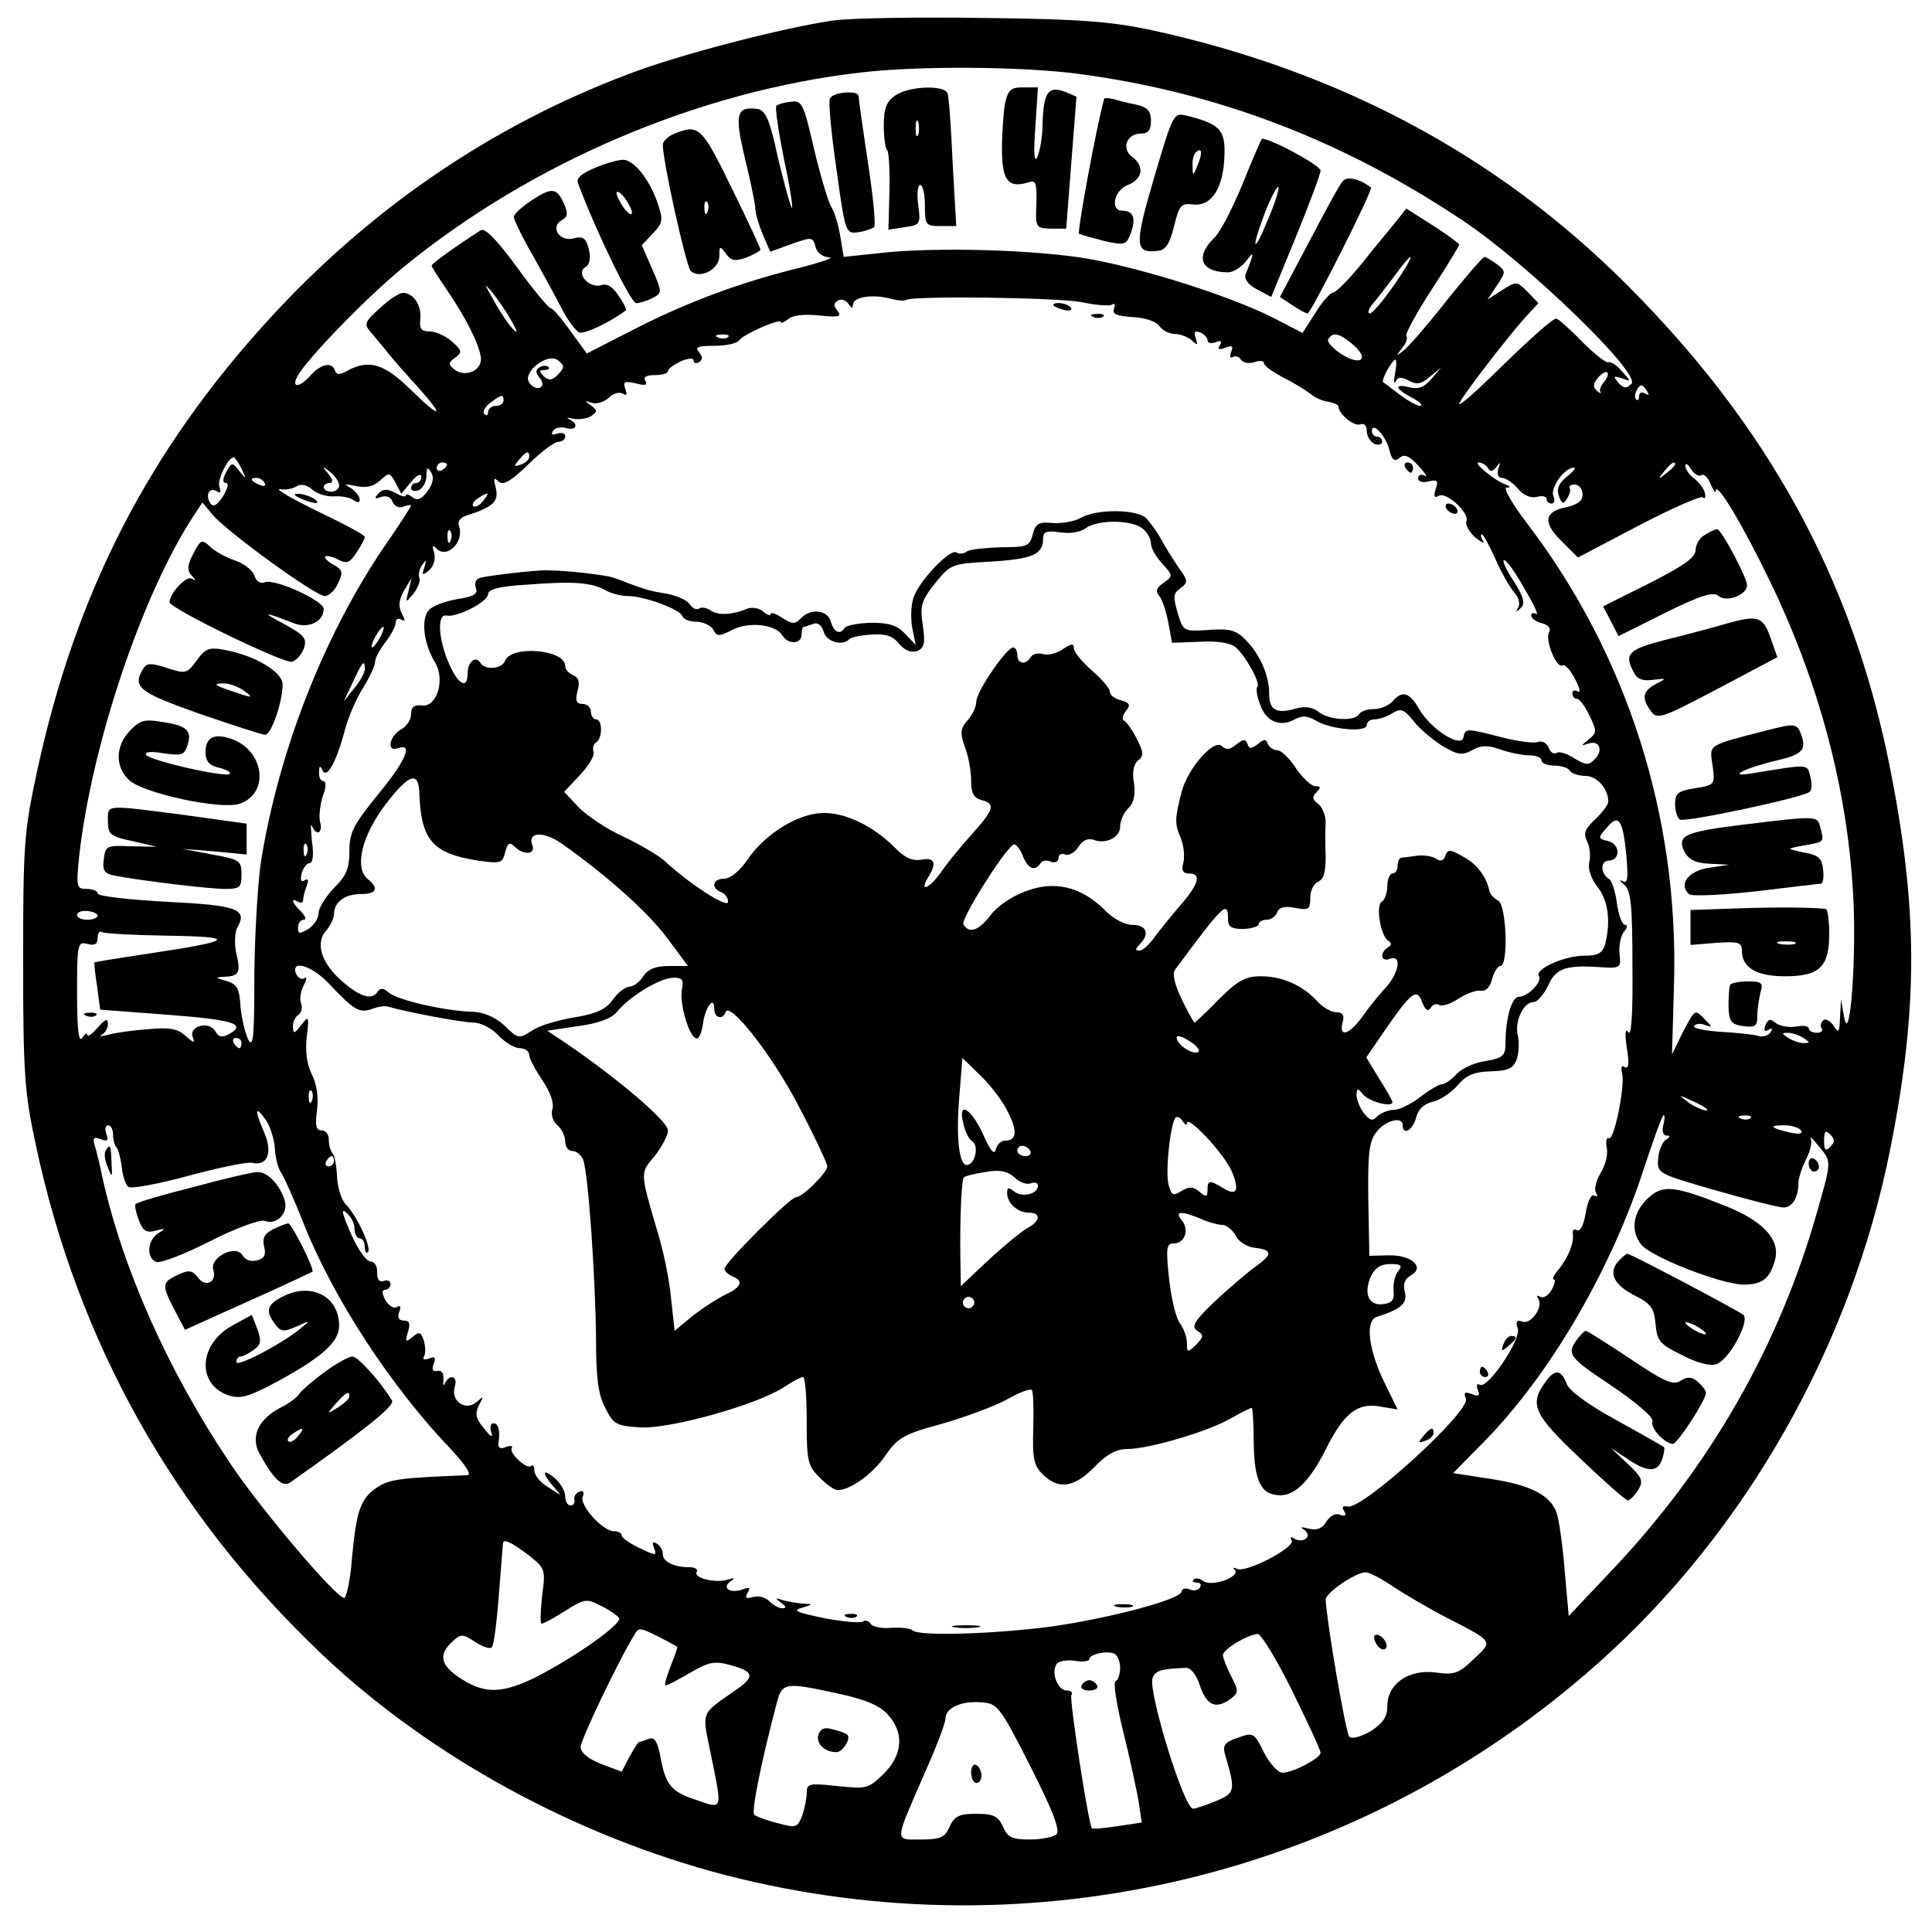 <?xml version="1.0" standalone="no"?>
<!DOCTYPE svg PUBLIC "-//W3C//DTD SVG 20010904//EN"
 "http://www.w3.org/TR/2001/REC-SVG-20010904/DTD/svg10.dtd">
<svg version="1.0" xmlns="http://www.w3.org/2000/svg"
 width="376pt" height="376pt" viewBox="0 0 376 376"
 preserveAspectRatio="xMidYMid meet">
<g transform="translate(0,376) scale(0.1,-0.1)"
fill="#000000" stroke="none">
<path d="M1621 3720 c-97 -14 -302 -67 -400 -105 -267 -101 -503 -263 -699
-478 -232 -254 -374 -529 -449 -874 -26 -121 -28 -142 -28 -373 0 -219 3 -257
24 -355 82 -388 270 -722 558 -995 210 -199 495 -354 784 -429 600 -155 1235
-1 1699 412 287 255 493 618 569 1002 55 277 54 470 -3 752 -73 358 -235 654
-510 929 -251 251 -558 415 -923 495 -80 17 -139 22 -328 24 -126 2 -259 0
-294 -5z m480 -104 c268 -36 510 -128 744 -284 127 -84 350 -300 330 -319 -10
-10 -16 -9 -26 3 -10 12 -9 13 7 8 19 -7 19 -7 0 14 -10 12 -22 19 -26 17 -4
-2 -27 16 -51 40 -24 25 -47 45 -50 45 -7 0 -43 -31 -131 -117 -32 -31 -58
-53 -58 -49 0 8 93 129 129 169 l25 27 -21 22 c-21 21 -22 21 -50 3 l-28 -18
18 27 c18 27 18 28 0 42 -10 7 -21 14 -24 14 -3 0 -35 -37 -72 -83 -36 -46
-74 -90 -84 -98 -16 -13 -17 -13 -4 4 8 9 11 20 8 23 -3 3 19 44 49 90 30 46
54 86 54 88 0 2 -23 19 -51 37 l-52 33 -24 -30 c-13 -16 -43 -52 -66 -81 -23
-28 -47 -52 -52 -52 -6 -1 -22 -18 -35 -40 l-25 -39 -58 30 c-84 42 -247 94
-357 114 -102 18 -304 24 -412 11 l-66 -7 -7 42 c-4 24 -12 48 -17 55 -5 7
-20 56 -33 110 -21 91 -24 98 -45 95 -13 -1 -26 -5 -29 -8 -3 -3 4 -50 15
-105 12 -55 18 -97 15 -93 -3 3 -15 47 -27 97 -16 75 -24 92 -40 95 -41 5 -45
-9 -24 -97 11 -45 20 -89 20 -97 0 -8 6 -30 14 -49 l15 -35 41 15 c40 14 42
14 47 -5 3 -12 14 -20 27 -21 11 0 -14 -9 -57 -20 -114 -28 -218 -66 -323
-120 l-92 -47 -32 44 c-17 24 -34 44 -38 44 -4 0 -34 36 -66 80 -37 51 -62 77
-70 72 -43 -27 -96 -65 -96 -69 0 -2 13 -23 29 -46 38 -56 64 -107 67 -134 2
-25 -32 -39 -53 -21 -11 9 -10 13 3 22 14 10 13 14 -6 31 -12 11 -32 20 -44
20 -16 0 -20 5 -18 24 3 26 -13 51 -34 51 -7 0 -27 -13 -45 -30 -30 -27 -31
-31 -17 -47 8 -10 24 -28 34 -41 10 -13 36 -42 57 -65 54 -60 46 -64 -13 -6
-52 51 -81 60 -123 38 -16 -9 -22 -9 -25 0 -6 17 -27 13 -47 -9 -22 -25 -39
-26 -26 -2 18 33 134 153 205 211 250 205 577 344 892 380 112 13 312 12 425
-3z m612 -411 c-21 -30 -42 -55 -47 -55 -5 0 -3 8 5 18 8 9 27 34 43 55 42 58
42 44 -1 -18z m-1718 -69 c13 -22 13 -27 3 -16 -8 8 -25 33 -37 55 -19 34 -20
36 -3 16 11 -14 28 -38 37 -55z m768 40 c9 9 294 5 342 -4 27 -6 54 -8 59 -5
5 4 7 0 4 -8 -4 -10 5 -14 35 -16 24 -1 46 -8 53 -17 6 -9 20 -16 31 -16 10 0
25 -6 32 -12 11 -11 13 -10 8 4 -4 12 -2 15 9 11 7 -3 14 -10 14 -15 0 -6 7
-7 16 -4 10 4 13 2 8 -6 -5 -8 -2 -9 10 -5 14 6 17 3 12 -8 -3 -9 -2 -13 3
-10 5 3 13 1 16 -5 4 -6 15 -8 26 -5 10 4 19 3 19 -2 0 -5 17 -17 38 -28 20
-10 44 -25 53 -32 8 -7 24 -14 35 -15 10 -2 19 -6 19 -9 0 -15 30 -39 42 -35
8 3 13 -2 13 -13 0 -10 7 -21 15 -25 8 -3 15 -1 15 4 0 6 -4 10 -10 10 -5 0
-10 5 -10 11 0 20 28 -10 34 -37 5 -20 10 -23 20 -15 9 8 19 4 37 -16 13 -14
18 -23 12 -19 -7 4 -13 2 -13 -5 0 -6 8 -9 20 -6 17 4 20 2 14 -15 -4 -14 -3
-18 6 -13 14 9 60 -33 54 -49 -3 -7 5 -21 17 -32 13 -10 19 -13 15 -6 -4 6 -5
12 -2 12 3 0 14 -21 26 -47 11 -26 28 -55 36 -65 9 -9 13 -22 9 -30 -6 -10 -5
-10 4 -2 10 9 7 21 -13 53 -15 22 -23 41 -19 41 5 0 23 -25 40 -56 18 -30 28
-52 23 -49 -6 3 -10 2 -10 -3 0 -5 9 -12 21 -15 12 -3 18 -10 14 -17 -9 -14
14 -72 26 -65 4 3 15 -8 24 -26 9 -17 12 -28 6 -25 -6 4 -11 2 -11 -3 0 -6 4
-11 9 -11 5 0 16 -15 24 -32 15 -31 15 -34 -1 -47 -16 -13 -16 -13 0 -8 21 7
29 -14 11 -31 -11 -12 -17 -11 -39 2 -13 9 -29 14 -34 11 -6 -4 -13 1 -16 10
-4 9 -13 14 -21 11 -7 -3 -39 1 -70 9 -70 18 -71 18 -75 0 -4 -22 -64 16 -86
55 -19 33 -33 37 -52 15 -7 -8 -23 -15 -36 -15 -12 0 -26 -4 -29 -10 -9 -14
-57 -12 -78 4 -12 10 -27 12 -45 7 -38 -11 -52 -3 -52 29 0 36 -18 77 -47 106
-18 18 -31 21 -71 18 -49 -3 -49 -3 -60 33 -9 31 -9 38 5 48 16 12 15 15 -3
40 -10 15 -26 40 -34 55 -8 15 -22 34 -30 42 -18 17 -96 18 -127 0 -12 -7 -37
-11 -54 -10 -27 3 -34 -1 -39 -22 -6 -23 -11 -25 -61 -25 -30 -1 -60 -4 -67
-8 -6 -5 -16 -6 -21 -2 -12 7 -69 -52 -82 -85 -6 -14 -7 -41 -4 -60 l7 -35
-21 22 c-15 16 -31 21 -66 21 -25 -1 -48 -5 -51 -10 -9 -14 -21 -9 -27 12 -6
23 -40 27 -59 6 -11 -11 -16 -11 -35 1 -13 9 -23 12 -23 8 0 -4 -7 -2 -15 5
-8 7 -22 9 -32 5 -28 -12 -57 -13 -70 -3 -7 5 -17 7 -22 4 -5 -4 -13 0 -18 7
-4 8 -24 17 -43 21 -35 6 -39 7 -72 19 -10 4 -26 10 -35 13 -15 5 -91 14 -128
14 -22 1 -121 -11 -132 -15 -7 -2 -10 -11 -7 -19 5 -12 -4 -17 -36 -22 -23 -4
-48 -13 -55 -21 -16 -16 -11 -65 11 -101 21 -33 5 -88 -24 -85 -16 2 -22 -3
-22 -17 0 -11 -9 -24 -20 -30 -23 -13 -28 -45 -5 -36 30 11 14 -26 -40 -91
-47 -58 -55 -73 -55 -109 0 -34 -6 -49 -30 -72 -16 -17 -30 -39 -30 -49 0 -10
-9 -24 -20 -31 -17 -10 -20 -10 -20 3 0 8 5 15 11 15 6 0 3 7 -5 16 -18 17
-21 28 -6 19 6 -3 10 -2 10 4 0 5 3 17 7 27 4 11 3 15 -4 11 -7 -5 -9 0 -6 13
3 11 10 20 15 20 7 0 9 17 5 43 -2 23 -3 36 0 30 8 -21 22 -15 16 7 -3 11 0
33 5 50 7 18 7 30 1 30 -5 0 -9 8 -8 18 0 11 2 13 6 4 8 -20 27 13 43 73 7 28
24 67 37 87 13 21 23 43 23 50 0 7 9 24 20 38 11 14 20 31 20 38 0 7 5 10 11
6 8 -4 8 -1 1 12 -7 14 -6 26 4 44 l15 25 -6 -25 c-6 -24 -6 -24 10 -5 8 11
14 24 11 31 -2 6 0 17 6 25 8 11 8 10 4 -5 -6 -16 -4 -17 9 -6 9 8 13 21 10
34 -4 12 -3 16 2 11 20 -26 58 9 46 42 -3 7 3 16 13 19 54 17 65 28 59 54 -5
19 -4 22 5 13 9 -8 23 -1 58 33 24 24 51 44 58 44 8 0 14 5 14 11 0 6 -7 8
-16 5 -9 -3 -12 -2 -8 5 3 6 15 9 25 6 21 -6 26 8 7 17 -7 3 -4 4 7 1 11 -2
27 0 35 5 13 9 13 11 0 21 -13 9 -12 10 2 5 10 -3 24 2 33 10 8 8 20 12 27 8
8 -5 9 -2 5 9 -5 14 -2 16 20 11 18 -5 24 -4 19 5 -5 7 2 11 18 11 14 0 26 3
26 8 0 4 11 12 25 19 15 6 25 7 25 1 0 -5 5 -6 10 -3 8 5 8 11 0 20 -8 10 -1
12 31 12 23 0 44 5 48 11 7 11 81 44 81 35 0 -3 6 0 14 6 9 8 33 10 61 7 38
-4 44 -2 35 9 -8 10 -8 15 1 20 6 4 15 1 20 -6 6 -9 9 -10 9 -2 0 15 37 21 72
12 14 -4 28 -5 31 -3z m-346 -72 c-3 -3 -12 -4 -19 -1 -8 3 -5 6 6 6 11 1 17
-2 13 -5z m1213 -12 c36 -29 21 -46 -18 -22 -18 11 -30 25 -27 30 9 14 20 12
45 -8z m-1544 -61 c-12 -12 -18 -12 -28 -3 -9 9 -9 12 2 12 7 0 11 3 7 6 -3 3
-11 3 -17 -1 -8 -5 -8 -10 0 -20 7 -8 7 -16 2 -19 -6 -3 -15 0 -21 8 -17 20
35 62 56 44 12 -10 12 -13 -1 -27z m1629 2 c-3 -16 -2 -22 1 -16 4 10 11 10
26 2 15 -8 24 -7 41 8 l22 18 -19 -22 c-13 -16 -25 -21 -42 -17 -32 8 -30 -2
4 -20 15 -8 22 -15 16 -16 -6 0 -24 10 -40 22 -16 12 -30 23 -32 24 -5 3 17
44 24 44 2 0 2 -12 -1 -27z m407 -16 c-7 -8 -10 -17 -7 -21 3 -3 0 -2 -7 3 -8
8 -8 14 2 26 7 8 15 13 18 10 3 -2 0 -11 -6 -18z m84 -19 c4 -7 3 -8 -4 -4 -7
4 -12 2 -12 -5 0 -7 -3 -10 -6 -6 -6 5 3 27 11 27 2 0 7 -5 11 -12z m-2226
-18 c0 -5 -7 -10 -15 -10 -8 0 -15 -5 -15 -12 0 -6 -3 -8 -7 -4 -5 4 1 14 11
22 23 17 26 17 26 4z m50 -109 c0 -5 -7 -12 -16 -15 -14 -5 -15 -4 -4 9 14 17
20 19 20 6z m-560 -23 c10 -21 10 -22 -4 -5 -14 18 -15 18 -26 -2 -7 -14 -7
-21 0 -21 6 0 3 -11 -6 -26 -12 -18 -19 -22 -25 -13 -10 17 -1 31 13 23 7 -5
9 -2 5 8 -5 14 17 58 28 58 2 0 9 -10 15 -22z m400 8 c0 -3 -4 -8 -10 -11 -5
-3 -10 -1 -10 4 0 6 5 11 10 11 6 0 10 -2 10 -4z m2026 -7 c4 -8 9 -7 16 2 8
11 9 10 4 -3 -3 -11 0 -18 7 -18 7 0 21 -9 31 -21 11 -13 25 -19 37 -16 10 3
19 1 19 -4 0 -5 4 -9 10 -9 5 0 7 7 3 15 -6 16 22 55 40 55 5 0 -1 -8 -14 -18
-16 -13 -20 -24 -15 -38 6 -15 9 -16 16 -4 5 8 7 17 5 20 -2 4 2 7 10 7 8 0
15 -9 15 -19 0 -13 -10 -20 -31 -25 -44 -8 -47 -30 -10 -66 l32 -32 118 62
c65 34 122 59 125 55 4 -4 6 0 4 8 -1 8 -11 21 -20 28 -10 7 -18 19 -18 25 0
7 5 4 11 -6 6 -9 14 -15 20 -12 5 4 13 -4 18 -17 6 -13 10 -19 10 -13 2 19 54
-69 107 -179 94 -195 148 -399 160 -598 8 -119 -5 -307 -17 -248 l-6 35 -2
-35 c-1 -29 -3 -32 -12 -17 -6 9 -15 15 -20 12 -5 -4 -7 -11 -4 -16 4 -5 -1
-9 -9 -9 -9 0 -16 4 -16 9 0 4 -11 6 -25 3 -14 -2 -31 1 -39 7 -11 9 -15 8
-20 -4 -4 -11 -2 -14 6 -9 7 4 8 3 4 -5 -4 -6 -15 -10 -24 -7 -10 3 -42 6 -74
8 -31 2 -54 7 -51 11 3 5 12 6 22 2 14 -5 14 -4 -1 11 -20 21 -19 21 -45 -29
l-19 -39 4 139 c9 324 -91 638 -285 893 -29 38 -48 70 -41 71 8 0 8 3 -2 6
-23 9 -64 43 -52 43 6 0 14 -5 18 -11z m364 7 c0 -2 -8 -10 -17 -17 -16 -13
-17 -12 -4 4 13 16 21 21 21 13z m-2600 -41 c0 -6 -7 -12 -15 -12 -8 0 -15 4
-15 9 0 4 5 8 11 8 8 0 7 6 -2 18 -13 15 -12 16 4 3 9 -7 17 -19 17 -26z m172
-11 c-12 -16 -20 -19 -29 -12 -7 6 -13 7 -13 4 0 -4 -9 -2 -21 5 -16 8 -24 8
-33 -2 -8 -9 -7 -11 6 -6 10 3 19 0 22 -10 4 -8 13 -13 21 -9 8 3 15 4 15 2 0
-2 -25 -41 -57 -87 -113 -169 -199 -387 -234 -599 -7 -41 -13 -143 -14 -225 0
-123 -2 -147 -12 -128 -6 13 -13 42 -15 65 -2 35 -7 43 -28 49 -21 6 -22 7 -4
8 29 1 33 8 24 45 -4 18 -3 40 1 49 22 38 3 45 -137 52 -74 4 -134 11 -134 16
0 5 -10 9 -21 9 -20 0 -21 3 -15 63 24 217 123 512 224 665 l16 24 20 -24 c29
-34 200 -158 218 -158 8 0 20 11 26 25 10 21 9 26 -9 36 -11 6 -18 13 -16 16
3 2 14 0 25 -6 17 -9 23 -6 36 14 9 13 16 27 16 30 0 4 -42 26 -92 50 -51 25
-84 44 -73 43 11 -2 26 1 33 6 8 5 20 2 30 -7 9 -8 28 -14 42 -13 14 1 31 -2
38 -7 8 -6 12 -6 12 1 0 6 -8 16 -17 22 -15 8 -13 9 10 4 19 -4 34 -1 47 11
17 16 19 16 30 -5 l11 -21 19 23 c11 13 19 17 20 11 0 -7 -4 -13 -10 -13 -5 0
-10 -4 -10 -10 0 -5 7 -7 15 -4 8 4 15 16 15 28 0 16 2 18 9 7 6 -10 4 -22 -7
-37z m-317 16 c3 -6 -1 -7 -9 -4 -18 7 -21 14 -7 14 6 0 13 -4 16 -10z m425
-35 c-7 -9 -15 -13 -19 -10 -3 3 1 10 9 15 21 14 24 12 10 -5z m1284 -54 c9
-7 16 -20 16 -29 0 -9 10 -26 22 -39 21 -23 21 -24 3 -37 -15 -10 -17 -17 -8
-27 6 -8 13 -31 17 -52 l7 -38 54 2 c34 2 60 -2 70 -11 19 -16 49 -70 42 -77
-3 -2 -1 -18 5 -33 11 -34 39 -46 68 -30 15 8 25 7 42 -3 29 -17 98 -23 98 -8
0 6 7 11 15 11 8 0 24 5 35 12 16 10 22 8 40 -14 11 -15 36 -36 56 -49 30 -18
39 -20 59 -9 18 10 31 10 56 1 17 -6 43 -11 55 -11 13 0 24 -4 24 -10 0 -5 11
-10 24 -10 14 0 28 -4 31 -10 3 -5 17 -10 30 -10 23 0 45 -25 45 -50 0 -6 -12
-22 -26 -35 -20 -19 -23 -27 -15 -43 5 -10 7 -28 4 -40 -3 -13 3 -31 16 -48
21 -26 26 -68 15 -111 -5 -18 -14 -23 -41 -23 -38 0 -97 -26 -88 -40 7 -11
-22 -40 -39 -40 -14 0 -26 -42 -26 -90 0 -25 -5 -29 -39 -35 -22 -3 -47 -15
-57 -26 -9 -10 -22 -19 -27 -19 -6 0 -25 -11 -43 -25 -18 -14 -41 -25 -51 -25
-11 0 -25 -6 -32 -12 -10 -11 -15 -9 -27 6 -8 11 -14 27 -14 35 1 14 2 14 13
1 11 -14 57 -26 57 -15 0 3 -12 24 -26 46 l-25 41 37 54 c51 74 62 82 72 53 6
-15 11 -18 16 -11 4 7 12 10 17 6 5 -3 22 2 37 12 15 10 34 17 43 16 11 -2 19
7 23 23 4 14 11 25 16 25 16 0 12 118 -4 127 -8 4 -16 13 -17 18 -6 28 -23 52
-50 67 -26 15 -31 16 -36 3 -3 -10 -9 -12 -17 -7 -6 5 -22 8 -36 7 -14 -2 -28
-4 -32 -4 -5 -1 -8 -8 -8 -16 0 -8 -4 -15 -10 -15 -5 0 -10 -11 -10 -24 0 -14
-5 -28 -11 -31 -12 -8 -2 -67 13 -76 7 -4 6 -9 -1 -13 -17 -11 -13 -29 4 -22
24 9 18 -28 -9 -57 -13 -14 -33 -39 -45 -56 -25 -35 -46 -41 -38 -11 4 14 0
20 -12 20 -10 0 -26 9 -37 21 -28 31 -68 49 -110 49 -30 0 -45 -8 -82 -45 -24
-25 -46 -45 -47 -45 -2 0 -13 20 -25 45 -14 29 -19 50 -13 58 95 128 103 136
103 98 0 -15 7 -19 30 -19 17 1 30 5 30 10 0 4 7 8 15 8 9 0 18 7 21 15 4 10
15 12 35 8 26 -5 29 -3 29 20 0 14 7 27 15 31 11 4 15 19 15 48 -1 24 -1 54 0
68 0 14 -7 30 -15 36 -11 8 -12 13 -3 22 9 9 9 12 -2 12 -8 0 -25 16 -38 35
-12 19 -29 35 -36 35 -8 0 -16 6 -19 13 -3 9 -7 9 -19 -1 -13 -10 -17 -10 -20
0 -4 10 -8 10 -22 -1 -12 -10 -20 -11 -28 -3 -15 15 -66 -43 -78 -88 -14 -54
-14 -63 -2 -91 6 -15 8 -36 5 -48 -4 -15 -1 -21 11 -21 25 0 19 -21 -17 -62
-17 -20 -40 -48 -50 -62 -10 -14 -23 -26 -29 -26 -9 0 -9 3 0 12 20 20 14 38
-14 38 -15 0 -38 12 -55 30 -46 45 -98 57 -154 35 -25 -9 -56 -30 -67 -46 -23
-30 -42 -37 -53 -18 -6 9 78 143 97 155 4 3 12 -6 18 -20 10 -27 24 -33 35
-16 3 5 12 7 20 3 8 -3 15 0 15 7 0 7 6 10 13 7 7 -3 19 4 26 15 7 12 18 17
28 14 25 -10 53 4 53 25 0 11 7 28 16 36 11 11 14 27 11 49 -4 21 -1 37 8 44
11 9 11 16 -3 43 -9 18 -21 34 -25 35 -4 2 -2 10 4 18 10 12 8 16 -9 21 -12 3
-22 10 -22 17 0 6 -16 25 -35 41 -19 17 -35 36 -35 43 0 10 -4 10 -21 -1 -11
-8 -28 -13 -39 -10 -10 3 -21 0 -24 -6 -10 -16 -26 -13 -26 4 0 8 -4 15 -8 15
-13 0 -72 -86 -72 -106 0 -10 -8 -26 -17 -36 -14 -16 -15 -24 -5 -52 7 -18 12
-47 12 -65 0 -24 5 -34 20 -38 28 -7 25 -18 -18 -66 -21 -23 -49 -57 -61 -75
-22 -31 -43 -40 -25 -10 18 28 13 40 -12 35 -18 -3 -33 3 -53 24 -46 46 -106
72 -150 66 -48 -6 -105 -44 -137 -91 -14 -21 -33 -36 -44 -36 -23 0 -27 -18
-7 -26 8 -3 14 -11 14 -19 0 -14 -74 34 -122 78 -11 11 -47 32 -80 48 -34 15
-73 42 -89 58 l-28 30 31 33 c17 18 29 38 26 45 -2 7 0 15 5 18 13 8 13 45 0
45 -5 0 -10 7 -10 15 0 8 -7 15 -16 15 -12 0 -15 6 -10 25 5 18 2 27 -9 31 -8
4 -15 11 -15 18 0 32 -105 41 -117 10 -6 -16 -39 -19 -48 -4 -9 15 -25 2 -25
-21 0 -31 -18 -22 -36 19 -21 48 -24 98 -5 94 21 -4 81 27 81 42 0 9 22 15 73
18 90 7 126 5 154 -10 12 -7 32 -12 45 -12 32 0 102 -26 106 -39 2 -6 14 -11
27 -11 13 0 28 -7 33 -15 7 -14 11 -14 37 -1 32 17 85 11 98 -11 11 -18 37
-17 37 2 0 8 2 15 4 15 2 0 11 3 19 6 9 3 16 -3 20 -15 5 -20 36 -29 50 -15 3
4 23 8 44 9 27 2 41 -3 53 -18 11 -13 23 -18 35 -14 14 6 16 15 11 50 -6 38
-3 48 24 82 30 37 32 38 108 42 81 5 102 14 102 44 0 14 6 17 33 13 19 -3 39
0 50 8 23 17 90 17 111 -1z m-1347 -23 c-3 -8 -6 -5 -6 6 -1 11 2 17 5 13 3
-3 4 -12 1 -19z m-137 -188 c-6 -11 -13 -20 -16 -20 -2 0 0 9 6 20 6 11 13 20
16 20 2 0 0 -9 -6 -20z m-30 -62 c0 -7 -9 -24 -21 -38 l-20 -25 18 38 c18 39
23 45 23 25z m106 -239 c3 -94 25 -120 115 -134 43 -6 47 -5 52 16 5 19 9 21
19 11 17 -17 41 -15 34 3 -10 26 21 28 56 4 87 -61 169 -134 206 -184 l41 -55
-37 0 c-26 0 -41 -6 -50 -20 -7 -11 -19 -20 -26 -20 -8 0 -23 -11 -33 -25 -13
-19 -32 -28 -75 -35 -31 -5 -69 -16 -83 -26 -25 -16 -27 -16 -53 10 -19 17
-40 26 -63 27 -50 1 -144 22 -162 37 -10 9 -17 10 -22 2 -11 -17 -33 -11 -69
20 -41 36 -53 75 -31 99 8 10 15 24 15 32 0 23 21 39 52 39 31 0 36 11 14 29
-27 22 -12 84 34 145 45 59 64 66 66 25z m2349 -122 c4 -46 3 -57 -7 -52 -7 4
-6 1 3 -7 13 -11 16 -39 16 -157 1 -92 -2 -139 -8 -130 -6 9 -7 -2 -3 -30 5
-30 4 -42 -4 -38 -6 5 -8 0 -5 -12 6 -25 -16 -133 -26 -126 -5 2 -6 -6 -4 -19
3 -13 -3 -35 -12 -49 -9 -15 -13 -32 -9 -38 4 -7 3 -9 -3 -6 -6 4 -13 -10 -17
-34 -4 -24 -11 -37 -17 -33 -6 3 -9 0 -8 -7 3 -18 -10 -49 -29 -71 -8 -10 -12
-18 -8 -18 4 0 2 -9 -4 -20 -6 -11 -16 -17 -22 -14 -7 4 -8 3 -4 -4 10 -16
-15 -51 -32 -44 -10 4 -13 0 -8 -14 6 -22 -59 -118 -74 -109 -6 3 -7 -1 -4
-10 5 -11 2 -14 -12 -8 -13 5 -16 3 -11 -9 9 -25 -201 -216 -230 -210 -10 2
-12 -1 -7 -9 5 -8 2 -11 -8 -7 -8 4 -20 -2 -27 -14 -8 -13 -18 -17 -34 -13
-15 4 -18 3 -8 -3 16 -12 -3 -27 -21 -16 -6 4 -8 3 -4 -4 8 -13 -91 -65 -107
-55 -7 3 -9 2 -4 -2 12 -14 -45 -34 -61 -22 -7 5 -15 7 -19 3 -3 -3 -1 -6 6
-6 7 0 10 -4 6 -10 -3 -5 -12 -7 -20 -3 -8 3 -15 1 -15 -4 0 -15 -134 -51
-250 -68 -111 -15 -262 -20 -274 -8 -4 4 -22 6 -41 5 -18 -2 -36 2 -40 7 -3 6
-11 9 -16 5 -6 -3 -40 0 -76 7 -53 11 -62 15 -42 20 22 7 22 7 2 8 -12 1 -30
4 -40 7 -15 5 -15 4 -3 -5 10 -7 11 -11 3 -11 -7 0 -18 6 -25 13 -7 8 -21 12
-32 9 -14 -4 -17 -2 -11 8 6 10 4 12 -9 7 -24 -9 -42 2 -25 15 11 7 9 8 -4 4
-24 -8 -69 3 -61 15 3 5 -4 9 -15 9 -30 0 -51 11 -51 25 0 8 -5 17 -12 21 -8
5 -9 2 -5 -9 6 -15 3 -15 -28 0 -19 9 -35 20 -35 25 0 4 -7 8 -15 8 -22 0 -67
50 -61 67 4 9 1 13 -6 10 -7 -2 -12 -10 -10 -16 1 -6 -2 -11 -8 -11 -5 0 -10
8 -10 18 0 10 -9 25 -20 35 -25 21 -26 11 -3 -16 18 -20 18 -20 -9 -2 -16 9
-28 24 -28 33 0 8 -3 13 -6 9 -8 -8 -44 25 -38 35 3 4 -2 5 -11 2 -11 -5 -16
-2 -15 7 4 25 0 39 -10 39 -5 0 -7 -8 -4 -17 4 -12 -1 -10 -14 7 -16 19 -18
28 -10 45 10 18 10 19 -5 6 -22 -18 -50 3 -42 30 7 21 -10 26 -19 7 -3 -7 -4
-4 -3 7 1 12 -3 19 -12 17 -9 -2 -11 3 -7 14 5 12 2 15 -9 10 -9 -3 -13 -2
-10 4 4 6 3 19 0 31 -6 17 -9 18 -22 7 -14 -11 -15 -10 -9 10 5 16 3 22 -8 22
-10 0 -13 6 -9 17 4 10 2 14 -5 9 -6 -3 -16 3 -22 14 -7 13 -7 20 0 20 5 0 10
5 10 11 0 6 -6 9 -13 6 -9 -3 -13 3 -13 16 1 12 -5 22 -13 22 -8 0 -25 24 -38
54 -17 39 -20 51 -9 41 9 -7 16 -21 16 -31 0 -11 5 -19 10 -19 6 0 10 -8 10
-17 0 -9 3 -13 6 -10 8 8 -21 70 -42 92 -9 8 -17 33 -18 55 -1 22 -5 42 -9 46
-4 4 -7 16 -7 26 0 10 -6 18 -14 18 -11 0 -13 10 -9 39 3 25 0 50 -10 70 -10
20 -13 45 -10 73 5 41 4 42 -11 23 -13 -17 -15 -18 -16 -3 0 9 5 20 11 23 6 4
8 14 5 22 -3 8 -1 24 5 35 6 12 7 18 1 14 -5 -3 -12 1 -16 9 -10 28 30 16 62
-17 51 -54 61 -60 85 -52 12 5 27 7 32 5 33 -10 144 -31 166 -31 14 0 36 -11
49 -25 13 -14 32 -25 42 -25 10 0 18 -6 18 -13 0 -7 12 -29 26 -50 15 -22 23
-45 19 -56 -3 -10 1 -24 10 -31 8 -7 15 -21 15 -31 0 -11 6 -19 14 -19 8 0 17
-8 21 -17 10 -26 24 -232 25 -348 0 -75 4 -109 18 -135 16 -32 21 -35 69 -38
58 -3 226 44 278 78 17 11 33 20 38 20 4 0 7 -38 7 -85 0 -78 2 -88 25 -110
13 -14 29 -25 35 -25 25 0 68 31 93 67 24 35 36 42 110 62 45 13 102 34 126
47 24 14 46 22 49 19 3 -2 4 -36 3 -74 -2 -59 1 -73 18 -90 31 -31 62 -26 101
14 24 25 43 35 64 35 43 0 160 35 202 60 20 11 37 20 40 20 2 0 4 -30 4 -67 1
-76 14 -103 52 -103 29 0 58 29 88 89 35 70 61 91 104 84 l36 -6 -24 49 c-32
64 -40 123 -17 131 47 15 61 26 55 49 -4 15 0 25 12 32 28 16 1 40 -44 39
l-37 -1 -2 108 c-1 88 1 113 15 132 17 23 52 33 52 14 0 -21 20 -9 26 15 4 16
15 27 33 31 14 3 36 18 48 32 17 20 32 26 64 27 34 1 44 5 51 24 4 12 5 33 2
46 -7 27 11 65 31 65 7 0 19 14 27 30 15 35 34 42 98 38 44 -3 45 -2 42 25 -2
15 2 35 8 43 7 8 8 14 3 14 -6 0 -13 19 -16 41 -3 23 -10 45 -15 48 -17 10
-18 35 -2 36 24 0 24 32 0 38 -20 5 -21 6 -3 26 23 28 31 17 38 -52z m-2568 1
c-3 -8 -6 -5 -6 6 -1 11 2 17 5 13 3 -3 4 -12 1 -19z m-407 -120 c0 -4 -9 -8
-20 -8 -11 0 -20 4 -20 9 0 6 9 9 20 8 11 -1 20 -5 20 -9z m136 -39 c137 -2
129 -10 -31 -34 -60 -9 -110 -17 -111 -18 -1 -1 1 -22 5 -47 l6 -45 133 -10
c128 -10 153 -18 117 -38 -13 -7 -20 -5 -26 6 -12 21 -52 10 -44 -11 5 -13 2
-12 -14 2 -15 14 -31 17 -73 13 -29 -2 -64 -7 -78 -11 -14 -3 -19 -4 -12 0 6
3 12 13 12 21 0 12 -5 10 -20 -7 -11 -13 -20 -19 -20 -14 0 5 -5 2 -10 -6 -7
-10 -10 17 -10 87 0 96 1 101 20 96 14 -4 20 0 20 11 0 10 4 15 8 12 5 -3 62
-6 128 -7z m1001 -105 c-5 -28 15 -95 29 -95 5 0 10 13 12 28 4 32 22 57 22
30 0 -18 16 -23 22 -7 7 23 90 -82 142 -182 31 -59 56 -112 56 -118 0 -12 -48
-60 -61 -60 -11 0 -139 -128 -139 -139 0 -5 7 -11 15 -15 23 -8 18 -21 -12
-35 -15 -7 -43 -25 -64 -41 l-36 -30 -7 63 c-3 35 -15 94 -27 132 -34 115 -33
112 -5 145 14 18 26 40 26 50 0 18 -99 102 -199 170 l-36 24 60 9 c39 5 65 15
75 27 23 29 81 65 108 67 20 1 23 -3 19 -23z m1004 -122 c-13 -4 -41 16 -41
29 0 5 12 2 26 -8 15 -9 21 -19 15 -21z m1179 28 c13 -9 13 -10 0 -10 -8 0
-22 5 -30 10 -13 9 -13 10 0 10 8 0 22 -5 30 -10z m-3040 -10 c0 -5 -2 -10 -4
-10 -3 0 -8 5 -11 10 -3 6 -1 10 4 10 6 0 11 -4 11 -10z m1491 -133 c20 -39
18 -57 -6 -57 -7 0 -15 -8 -17 -17 -3 -12 -11 -2 -25 30 -24 52 -50 65 -38 20
3 -15 11 -31 17 -34 13 -8 7 -41 -8 -46 -17 -6 -24 50 -17 133 l6 75 34 -33
c19 -18 44 -50 54 -71z m-1354 21 c-3 -8 -6 -5 -6 6 -1 11 2 17 5 13 3 -3 4
-12 1 -19z m2712 -14 c14 -12 -19 -1 -35 12 -18 14 -18 14 6 3 14 -6 27 -13
29 -15z m-2784 -80 c1 -19 7 -39 12 -46 5 -7 25 -51 43 -97 58 -147 171 -320
289 -443 27 -29 39 -48 31 -49 -130 -5 -152 -8 -175 -23 -33 -22 -41 -43 -50
-138 -3 -43 -11 -78 -15 -78 -16 0 -166 177 -224 265 -120 179 -208 378 -247
555 -5 25 -12 53 -15 62 -4 14 -1 16 12 11 13 -5 16 -3 11 10 -3 9 -2 17 3 17
6 0 10 -8 10 -18 0 -10 3 -22 7 -25 3 -4 8 -21 10 -39 2 -18 8 -35 13 -38 6
-4 59 6 118 22 59 16 114 27 122 25 30 -7 41 18 25 57 -20 46 -19 56 2 27 9
-13 17 -39 18 -57z m1775 50 c0 18 72 -59 87 -93 16 -38 10 -50 -17 -33 -26
16 -30 15 -30 -4 0 -14 -3 -14 -16 -3 -12 10 -20 10 -35 1 -16 -10 -19 -9 -25
13 -6 25 3 112 13 129 3 4 9 2 14 -5 5 -8 9 -10 9 -5z m927 -4 c-3 -11 0 -20
6 -20 8 0 8 -3 -1 -8 -7 -5 -14 -22 -15 -37 -2 -29 -1 -29 113 -62 63 -18 122
-33 131 -33 17 0 29 19 29 48 0 9 7 30 15 46 8 15 12 33 9 40 -3 6 4 0 15 -14
26 -31 26 -28 -3 -130 -74 -260 -208 -494 -397 -694 l-86 -91 -8 90 c-4 49
-11 99 -16 112 -13 34 -51 53 -129 65 l-72 11 60 61 c129 131 249 337 313 537
18 54 34 99 37 99 2 0 2 -9 -1 -20z m170 14 c-3 -3 -12 -4 -19 -1 -8 3 -5 6 6
6 11 1 17 -2 13 -5z m98 -24 c4 -7 -3 -8 -22 -4 -38 9 -42 14 -10 14 14 0 29
-5 32 -10z m57 -32 c-9 -9 -12 -7 -12 12 0 19 3 21 12 12 9 -9 9 -15 0 -24z
m-1557 -8 c3 -5 -1 -10 -9 -10 -9 0 -16 5 -16 10 0 6 4 10 9 10 6 0 13 -4 16
-10z m-1355 -20 c0 -5 -5 -10 -11 -10 -5 0 -7 5 -4 10 3 6 8 10 11 10 2 0 4
-4 4 -10z m1356 -43 c8 3 14 1 14 -5 0 -16 -31 -23 -46 -11 -11 9 -14 8 -14
-3 0 -19 20 -38 42 -38 25 0 23 -17 -4 -31 -12 -7 -46 -35 -75 -62 l-53 -50
-1 54 c-1 77 2 153 7 158 2 2 21 7 41 10 28 5 43 2 57 -10 10 -10 24 -15 32
-12z m331 -69 c15 -7 35 -12 43 -12 8 -1 19 -10 25 -21 5 -11 21 -21 34 -23
37 -4 39 -12 6 -36 -16 -11 -52 -42 -80 -68 -41 -39 -47 -50 -35 -58 13 -8 13
-11 -2 -27 -17 -16 -18 -16 -18 3 0 11 -6 29 -14 39 -8 11 -17 51 -21 88 -6
58 -5 67 9 67 22 0 31 27 16 45 -15 18 -2 19 37 3z m384 -102 c-6 -7 -10 -24
-9 -37 2 -18 -2 -25 -20 -27 -28 -4 -39 20 -24 54 8 17 20 24 38 24 21 0 24
-3 15 -14z m-827 -67 c-3 -5 -10 -7 -15 -3 -5 3 -7 10 -3 15 3 5 10 7 15 3 5
-3 7 -10 3 -15z m-866 -485 c33 -26 34 -28 27 -80 -3 -30 -4 -54 -1 -54 4 0
24 11 46 25 38 24 42 24 69 10 17 -8 32 -19 36 -24 6 -11 -84 -75 -162 -115
-63 -31 -97 -33 -141 -6 -43 26 -50 47 -25 72 20 19 22 19 47 3 15 -10 30 -15
33 -11 4 3 10 50 14 104 4 53 8 98 8 100 3 7 18 -1 49 -24z m1685 -63 c23 -15
69 -42 102 -59 93 -48 91 -45 53 -81 -29 -28 -38 -31 -74 -26 -52 7 -94 -22
-94 -65 0 -21 -8 -33 -32 -49 -19 -11 -37 -16 -42 -11 -7 7 -44 223 -46 267 0
13 58 53 78 53 7 0 32 -13 55 -29z m-1430 -97 c18 -9 33 -18 35 -19 1 -1 -5
-18 -13 -38 -8 -21 -13 -37 -9 -37 3 0 24 11 48 25 36 21 47 23 79 14 44 -12
46 -22 12 -46 -74 -52 -69 -40 -51 -130 22 -108 23 -104 -29 -86 -49 16 -60
29 -70 86 -6 28 -11 37 -22 33 -8 -3 -16 -6 -19 -6 -2 0 -10 -13 -19 -29 l-15
-29 -40 15 c-25 10 -40 22 -40 33 0 14 76 173 105 219 8 14 10 14 48 -5z
m1232 -105 c30 -61 55 -115 55 -120 0 -11 -54 -39 -74 -39 -9 0 -25 18 -36 39
-19 39 -21 40 -51 29 -25 -8 -30 -15 -25 -32 21 -72 20 -75 -17 -91 -20 -8
-40 -15 -45 -15 -18 0 -88 229 -79 254 6 15 16 18 64 20 10 1 21 -12 28 -34
13 -39 31 -47 59 -27 17 13 17 15 2 45 -9 17 -16 36 -16 41 0 11 48 40 68 41
6 0 37 -50 67 -111z m-335 46 c0 -13 -4 -25 -9 -27 -5 -1 2 -46 15 -98 13 -52
26 -114 30 -136 l6 -41 -47 -7 c-26 -4 -48 -6 -50 -4 -7 9 -44 251 -40 259 4
5 -1 9 -9 9 -17 0 -31 34 -20 51 3 6 19 9 35 7 16 -3 29 -1 29 3 0 9 31 17 48
11 6 -2 12 -15 12 -27z m-549 -51 c52 -11 81 -23 97 -41 32 -35 29 -78 -8
-115 -30 -29 -33 -30 -90 -24 -55 6 -60 5 -60 -13 0 -11 -4 -31 -9 -45 -9 -23
-12 -24 -48 -14 -21 5 -41 13 -45 16 -6 6 12 97 43 215 11 43 15 44 120 21z
m374 -141 c43 -85 59 -125 51 -133 -5 -5 -29 -10 -51 -10 -35 0 -44 4 -53 25
-10 21 -19 25 -52 25 -33 0 -42 -4 -52 -25 -9 -21 -18 -25 -56 -25 -52 0 -52
-8 7 128 23 51 41 99 41 107 0 21 30 35 69 32 32 -2 36 -6 96 -124z"/>
<path d="M1742 3574 c-17 -12 -22 -25 -22 -58 0 -23 3 -46 7 -49 3 -4 5 -40 4
-80 l-2 -74 32 5 c30 4 31 6 26 43 -3 22 -1 39 4 39 5 0 9 -18 9 -40 0 -38 2
-40 30 -40 l31 0 -7 123 c-3 67 -7 128 -10 135 -5 17 -75 15 -102 -4z m45 -76
c-3 -7 -5 -2 -5 12 0 14 2 19 5 13 2 -7 2 -19 0 -25z"/>
<path d="M1956 3559 c-3 -17 -6 -57 -6 -89 0 -61 12 -77 51 -65 15 5 17 0 16
-42 -2 -46 -1 -47 28 -48 l30 0 10 129 10 128 -24 10 c-31 11 -40 -2 -42 -62
0 -25 -5 -54 -10 -65 -6 -14 -8 5 -4 58 l5 77 -29 0 c-24 0 -29 -5 -35 -31z"/>
<path d="M1615 3568 c-3 -7 3 -69 13 -138 17 -124 18 -125 42 -122 14 2 28 7
31 10 4 4 -2 61 -12 127 -10 66 -18 123 -18 128 -1 12 -51 8 -56 -5z"/>
<path d="M2149 3568 c-15 -53 -53 -260 -49 -263 4 -2 26 -8 49 -14 40 -9 43
-8 52 16 10 28 5 43 -17 43 -24 0 -16 40 11 50 29 11 33 37 8 55 -21 16 -10
45 17 45 15 0 20 7 20 25 0 19 -7 26 -27 31 -16 3 -36 8 -45 11 -10 2 -18 3
-19 1z"/>
<path d="M2246 3414 c-39 -133 -38 -148 9 -142 14 2 22 15 30 48 10 41 14 45
37 42 36 -4 59 32 61 95 2 50 -9 62 -74 78 -25 6 -26 4 -63 -121z m85 25 c-9
-22 -10 -22 -10 -3 -1 11 2 24 6 27 12 12 14 0 4 -24z"/>
<path d="M1313 3500 c-13 -5 -23 -15 -23 -22 0 -33 45 -234 54 -245 17 -17 56
2 56 29 0 20 1 20 13 4 10 -14 18 -15 40 -7 15 6 27 13 27 15 0 3 -25 57 -56
120 -58 119 -64 125 -111 106z m64 -152 c-3 -8 -6 -5 -6 6 -1 11 2 17 5 13 3
-3 4 -12 1 -19z"/>
<path d="M2419 3404 c-19 -47 -44 -96 -56 -107 -38 -37 -26 -67 27 -67 10 0
26 10 36 23 16 21 15 15 -2 -27 -3 -9 5 -20 22 -29 l28 -15 48 117 c26 64 48
122 48 129 0 10 -96 62 -114 62 -1 0 -18 -39 -37 -86z m50 -68 c-29 -72 -36
-66 -8 8 12 31 24 54 27 52 2 -3 -6 -30 -19 -60z"/>
<path d="M1157 3433 c-26 -11 -36 -20 -32 -30 37 -98 103 -233 113 -233 7 0
22 5 32 10 19 10 19 11 -1 57 l-20 46 22 23 c19 20 20 26 9 58 -15 46 -47 86
-68 85 -9 0 -34 -7 -55 -16z m73 -87 c0 -6 -7 -2 -15 8 -8 11 -15 25 -15 30 0
6 7 2 15 -8 8 -11 15 -25 15 -30z"/>
<path d="M2613 3407 c-6 -6 -35 -60 -66 -119 l-56 -106 24 -16 c13 -9 27 -16
30 -16 6 0 128 241 123 245 -21 17 -47 23 -55 12z"/>
<path d="M1033 3369 c-18 -12 -33 -26 -33 -31 0 -6 17 -41 38 -77 20 -36 46
-83 57 -105 11 -21 26 -40 32 -43 10 -4 59 19 91 43 2 1 -4 14 -14 28 -11 18
-23 25 -34 21 -23 -7 -50 23 -31 35 9 5 11 17 7 35 -6 22 -11 26 -30 21 -28
-7 -46 23 -22 36 11 6 12 13 3 33 -14 30 -23 31 -64 4z"/>
<path d="M2050 3166 c0 -2 9 -6 20 -9 11 -3 18 -1 14 4 -5 9 -34 13 -34 5z"/>
<path d="M2128 3143 c7 -3 16 -2 19 1 4 3 -2 6 -13 5 -11 0 -14 -3 -6 -6z"/>
<path d="M2735 2850 c3 -5 8 -10 11 -10 2 0 4 5 4 10 0 6 -5 10 -11 10 -5 0
-7 -4 -4 -10z"/>
<path d="M2815 2770 c3 -5 11 -10 16 -10 6 0 7 5 4 10 -3 6 -11 10 -16 10 -6
0 -7 -4 -4 -10z"/>
<path d="M3318 2719 c-10 -5 -18 -19 -18 -29 0 -15 -23 -31 -90 -65 l-90 -45
15 -29 15 -29 90 45 c71 35 94 42 105 33 15 -13 55 2 55 21 0 15 -50 109 -58
109 -4 0 -15 -5 -24 -11z"/>
<path d="M3355 2545 c-27 -8 -80 -22 -117 -31 -69 -18 -78 -27 -58 -63 6 -13
18 -17 37 -14 27 3 27 3 6 -8 -26 -14 -29 -27 -10 -53 12 -17 21 -14 129 43
l117 62 -13 37 c-15 43 -24 46 -91 27z"/>
<path d="M3440 2339 c-120 -31 -113 -27 -107 -69 5 -37 4 -38 -34 -44 -33 -5
-39 -10 -39 -31 0 -13 4 -26 9 -30 11 -6 241 43 253 54 4 3 5 17 1 30 -6 25
-2 24 -113 6 -52 -9 -16 10 48 25 51 12 59 21 46 54 -7 18 -13 18 -64 5z"/>
<path d="M3392 2155 c-114 -14 -130 -21 -113 -54 9 -15 22 -21 49 -22 l37 -2
-40 -6 c-39 -6 -59 -32 -38 -51 4 -5 62 -2 128 5 66 8 124 15 128 15 5 0 7 12
5 28 -2 22 -9 28 -38 33 -19 4 -30 7 -25 8 6 2 21 5 34 7 31 6 31 6 24 32 -6
25 -3 25 -151 7z"/>
<path d="M3378 1992 l-88 -3 0 -34 0 -34 50 4 c43 3 50 1 50 -15 0 -33 28 -50
84 -50 67 0 86 18 86 83 0 26 -3 48 -7 48 -21 3 -97 4 -175 1z m115 -69 c-7
-2 -21 -2 -30 0 -10 3 -4 5 12 5 17 0 24 -2 18 -5z"/>
<path d="M3367 1843 c-2 -5 -3 -23 -3 -42 1 -29 5 -35 29 -38 23 -3 27 0 27
19 0 13 3 33 6 46 6 19 3 22 -24 22 -17 0 -33 -3 -35 -7z"/>
<path d="M585 2790 c27 -12 43 -12 25 0 -8 5 -22 9 -30 9 -10 0 -8 -3 5 -9z"/>
<path d="M376 2682 c-12 -23 -12 -32 -3 -42 9 -10 9 -11 0 -6 -11 6 -43 -29
-43 -46 0 -12 221 -119 238 -116 8 2 18 13 23 25 7 20 3 26 -39 49 -45 24 -39
24 20 1 28 -11 58 3 58 28 0 16 -95 59 -114 52 -9 -4 -17 1 -21 13 -3 10 -20
23 -37 29 -18 6 -40 18 -49 27 -16 15 -19 14 -33 -14z"/>
<path d="M383 2475 c-19 -26 -21 -27 -58 -15 -31 10 -39 10 -46 -1 -22 -36
-10 -46 109 -88 64 -22 122 -41 128 -41 12 0 34 64 34 98 0 24 -53 56 -112 67
-31 6 -38 3 -55 -20z m93 -60 c17 -13 16 -14 -16 -3 -43 14 -49 18 -24 18 11
0 29 -7 40 -15z"/>
<path d="M253 2338 c-29 -30 -29 -71 -2 -96 27 -26 181 -59 216 -46 57 20 48
101 -14 125 -35 13 -53 5 -53 -25 0 -17 7 -26 26 -30 15 -4 24 -9 21 -12 -8
-8 -156 26 -163 37 -3 6 11 7 34 3 35 -5 41 -4 47 16 9 28 -1 38 -50 45 -34 6
-43 3 -62 -17z"/>
<path d="M210 2162 c0 -26 5 -30 48 -39 l47 -11 -50 1 c-47 2 -50 1 -53 -25
-3 -22 1 -28 20 -32 52 -10 185 -26 216 -26 29 0 32 3 32 28 0 27 -3 29 -57
39 l-58 11 63 -5 62 -6 0 30 0 30 -122 17 c-156 20 -148 21 -148 -12z"/>
<path d="M2926 1144 c-5 -14 -4 -15 9 -4 17 14 19 20 6 20 -5 0 -12 -7 -15
-16z"/>
<path d="M2880 1090 c0 -5 5 -10 11 -10 5 0 7 5 4 10 -3 6 -8 10 -11 10 -2 0
-4 -4 -4 -10z"/>
<path d="M2770 965 c-11 -13 -10 -14 4 -9 9 3 16 10 16 15 0 13 -6 11 -20 -6z"/>
<path d="M2173 633 c9 -2 23 -2 30 0 6 3 -1 5 -18 5 -16 0 -22 -2 -12 -5z"/>
<path d="M1648 613 c7 -3 16 -2 19 1 4 3 -2 6 -13 5 -11 0 -14 -3 -6 -6z"/>
<path d="M1858 593 c12 -2 32 -2 45 0 12 2 2 4 -23 4 -25 0 -35 -2 -22 -4z"/>
<path d="M168 1783 c7 -3 16 -2 19 1 4 3 -2 6 -13 5 -11 0 -14 -3 -6 -6z"/>
<path d="M206 1521 c-4 -5 -2 -20 4 -33 8 -21 9 -20 7 10 -1 34 -3 37 -11 23z"/>
<path d="M377 1450 c-60 -15 -110 -30 -113 -33 -2 -2 0 -16 6 -31 8 -22 15
-26 33 -21 19 5 20 4 5 -5 -21 -13 -24 -48 -4 -56 8 -3 55 15 104 40 51 26 98
43 107 40 23 -9 47 15 39 40 -9 30 -34 56 -53 55 -9 0 -65 -13 -124 -29z"/>
<path d="M532 1368 c-17 -9 -22 -17 -18 -34 4 -16 1 -23 -14 -27 -12 -3 -23 1
-28 10 -13 22 -64 -4 -57 -28 8 -24 -15 -36 -30 -15 -11 14 -17 15 -39 5 -31
-15 -32 -19 -6 -69 l20 -38 122 55 c68 30 124 57 126 58 5 4 -41 95 -47 94 -4
0 -16 -5 -29 -11z"/>
<path d="M551 1237 c-31 -15 -35 -28 -17 -52 12 -17 17 -18 42 -7 29 13 29 13
7 -5 -40 -32 -123 -74 -123 -64 0 6 4 11 8 11 5 0 16 6 26 13 14 10 15 17 7
40 l-11 28 -40 -22 c-63 -36 -67 -112 -7 -134 24 -8 38 -4 83 19 98 52 134 83
134 116 0 57 -54 85 -109 57z"/>
<path d="M632 1090 c-22 -16 -44 -35 -49 -42 -4 -7 -21 -20 -38 -28 -42 -22
-58 -56 -40 -89 28 -51 45 -66 60 -56 140 99 204 149 198 159 -20 34 -66 86
-77 86 -7 0 -31 -13 -54 -30z m48 -48 c0 -4 -10 -13 -22 -21 -23 -14 -23 -14
-4 8 20 22 26 25 26 13z m-100 -77 c-7 -9 -15 -13 -19 -10 -3 3 1 10 9 15 21
14 24 12 10 -5z"/>
<path d="M3520 1496 c0 -9 5 -16 10 -16 6 0 10 4 10 9 0 6 -4 13 -10 16 -5 3
-10 -1 -10 -9z"/>
<path d="M3205 1426 c-27 -27 -32 -61 -11 -88 18 -24 157 -78 199 -78 38 0 52
12 62 50 9 38 -24 74 -97 103 -103 41 -123 42 -153 13z"/>
<path d="M3152 1308 c-23 -23 -13 -47 27 -68 34 -17 40 -25 43 -57 3 -33 8
-39 51 -60 28 -15 55 -22 67 -18 24 7 66 83 53 96 -8 7 -219 119 -226 119 -2
0 -8 -5 -15 -12z m168 -144 c0 -2 -9 0 -20 6 -11 6 -20 13 -20 16 0 2 9 0 20
-6 11 -6 20 -13 20 -16z"/>
<path d="M3073 1158 c-26 -33 -22 -38 62 -94 49 -33 84 -63 81 -70 -5 -13 24
-44 40 -44 9 1 64 85 64 99 0 5 -7 14 -16 22 -12 10 -20 10 -33 2 -15 -10 -32
-2 -99 43 -45 30 -83 54 -86 54 -2 0 -8 -6 -13 -12z"/>
<path d="M3006 1068 c-30 -42 -20 -62 70 -147 47 -45 88 -81 92 -81 4 0 13 9
20 20 11 18 8 24 -20 51 l-33 31 32 -21 c39 -27 60 -27 68 0 4 11 5 22 3 23
-1 1 -43 25 -92 52 -55 30 -92 57 -97 71 -11 29 -24 29 -43 1z"/>
<path d="M2676 566 c3 -9 11 -16 16 -16 13 0 5 23 -10 28 -7 2 -10 -2 -6 -12z"/>
<path d="M2105 480 c-3 -5 3 -10 15 -10 12 0 18 5 15 10 -3 6 -10 10 -15 10
-5 0 -12 -4 -15 -10z"/>
<path d="M1593 385 c-6 -17 11 -35 35 -35 12 0 29 27 21 34 -2 2 -14 7 -27 10
-16 5 -24 3 -29 -9z"/>
<path d="M1890 311 c0 -12 5 -21 10 -21 6 0 10 6 10 14 0 8 -4 18 -10 21 -5 3
-10 -3 -10 -14z"/>
</g>
</svg>
